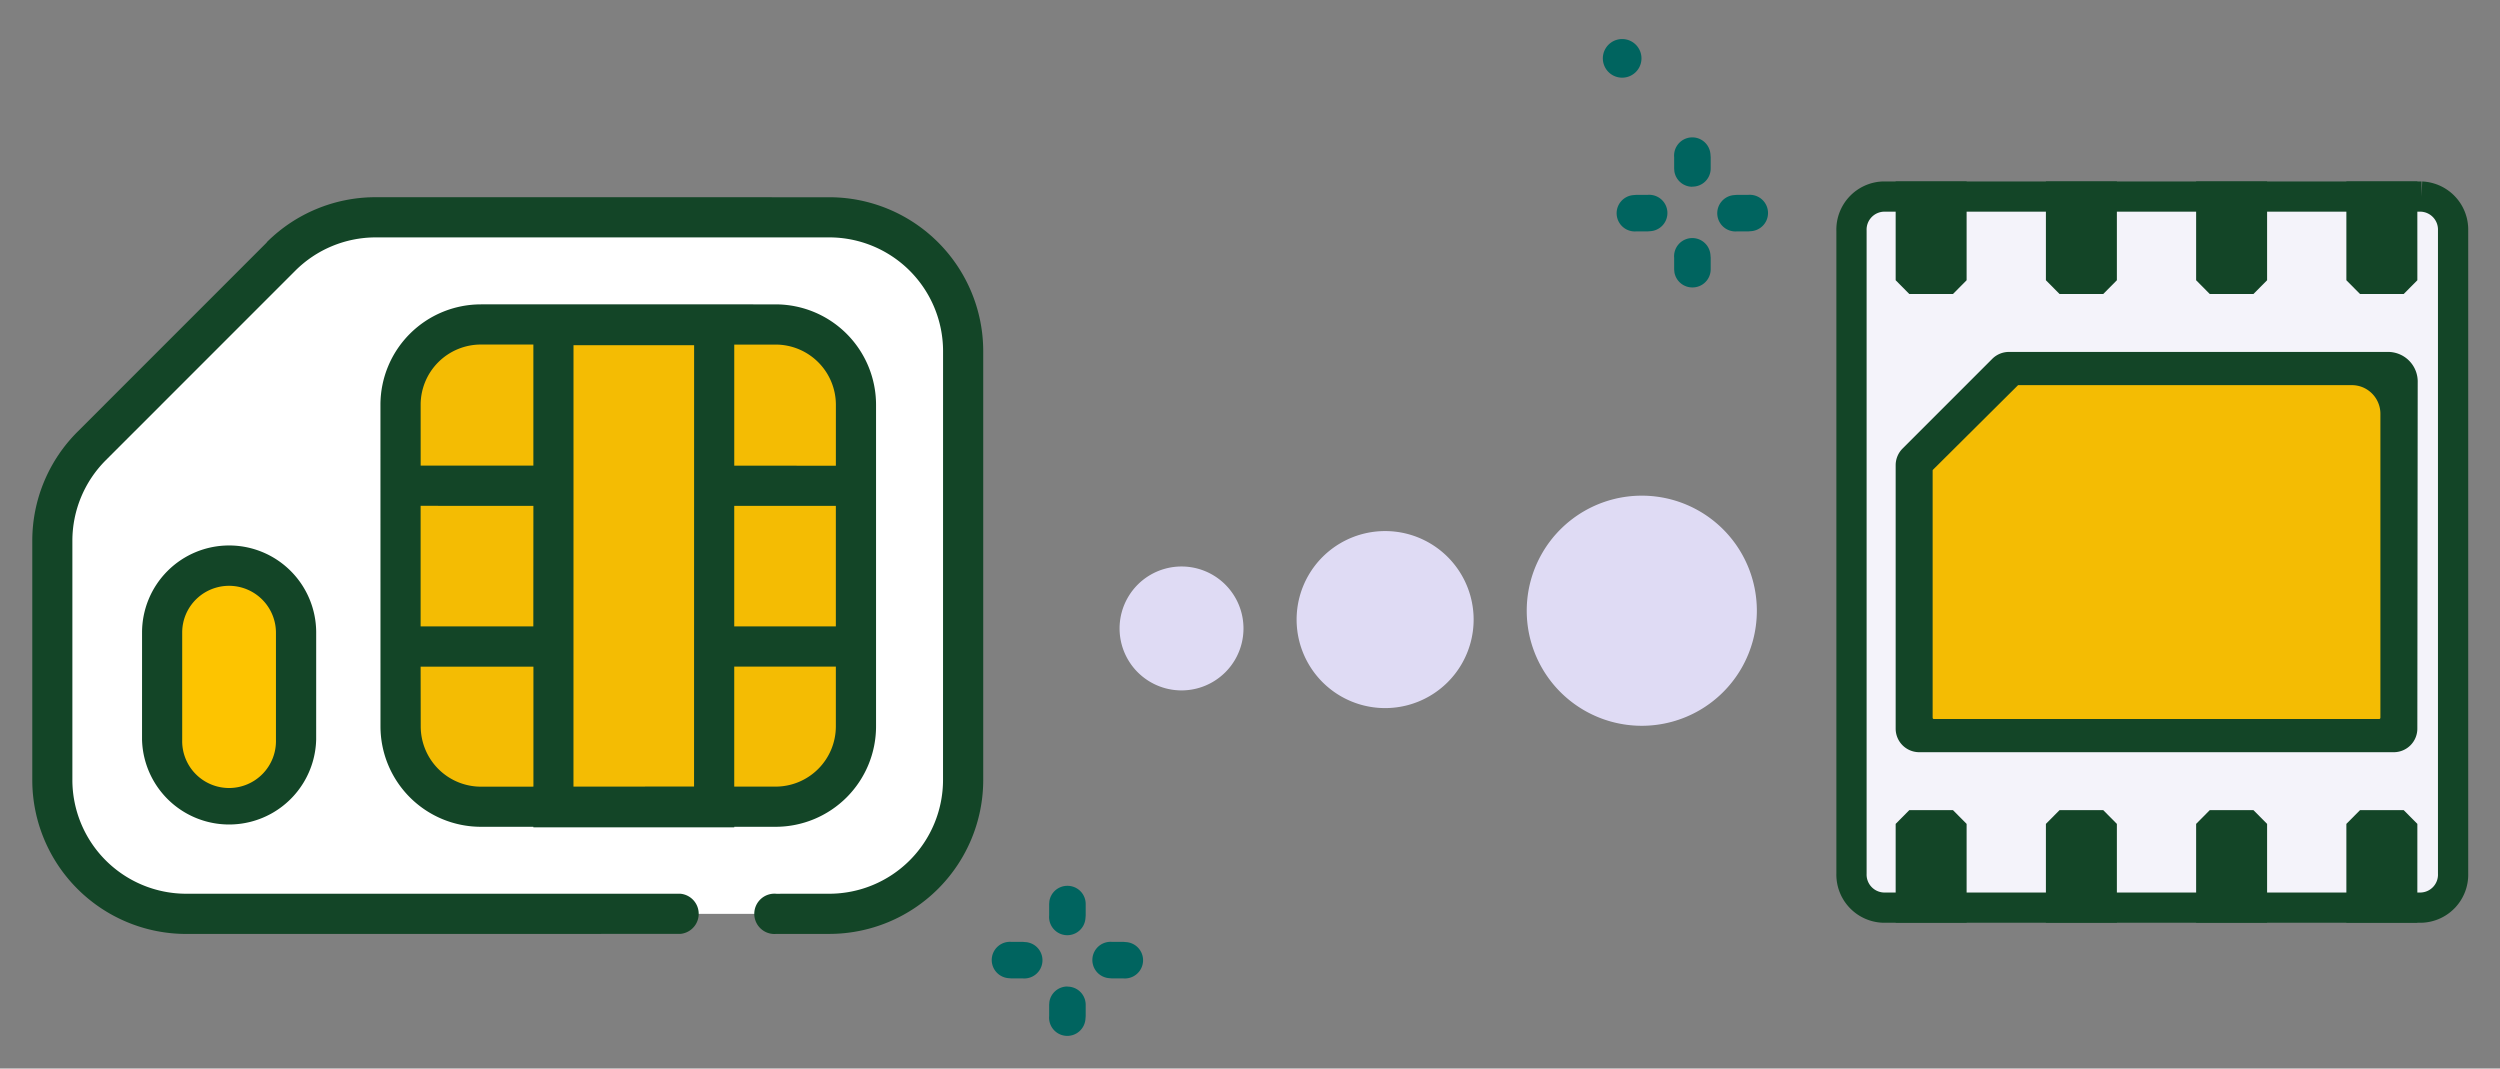 <svg width="124" height="53" viewBox="0 0 124 53" fill="none" xmlns="http://www.w3.org/2000/svg">
    <rect x="0" y="0" width="124" height="53" fill="#808080" stroke="none"/>
    <mask id="l3h1u94qua" style="mask-type:luminance" maskUnits="userSpaceOnUse" x="0" y="0" width="124" height="53">
        <path d="M124 0H.5v53H124V0z" fill="#fff"/>
    </mask>
    <g mask="url(#l3h1u94qua)">
        <path d="M121.673 11.443v31.882a1.636 1.636 0 0 1-1.565 1.693H93.4a1.64 1.64 0 0 1-1.566-1.693V11.443A1.64 1.64 0 0 1 93.4 9.75h26.708a1.639 1.639 0 0 1 1.565 1.693z" fill="#F4F3FA" stroke="#134527" stroke-width="1.5"/>
        <path d="M97.545 9h-3.52v4.9l.675.681h2.169l.675-.681V9zM104.997 9h-3.52v4.9l.675.681h2.17l.675-.681V9zM112.448 9h-3.52v4.9l.675.681h2.169l.676-.681V9zM119.9 9h-3.52v4.9l.676.681h2.169l.676-.681L119.9 9zM97.545 45.765h-3.52v-4.9l.675-.681h2.169l.675.681v4.9zM104.997 45.765h-3.52v-4.9l.675-.681h2.17l.675.681v4.9zM112.448 45.765h-3.52v-4.9l.675-.681h2.169l.676.681v4.9zM119.9 45.765h-3.52v-4.9l.676-.681h2.169l.676.681-.001 4.9zM99.644 17.456h18.764a1.472 1.472 0 0 1 1.51 1.516l-.018 17.169a1.168 1.168 0 0 1-1.168 1.168h-23.54a1.168 1.168 0 0 1-1.167-1.168V23.075a1.168 1.168 0 0 1 .342-.826l4.45-4.451a1.17 1.17 0 0 1 .827-.342z" fill="#134527"/>
        <path d="M118.005 35.663a.06.06 0 0 0 .044-.018.063.063 0 0 0 .019-.045V20.554a1.426 1.426 0 0 0-.861-1.338 1.422 1.422 0 0 0-.548-.113h-16.562l-4.22 4.195a.062.062 0 0 0-.018.044v12.259a.063.063 0 0 0 .063.063h22.085l-.002-.001z" fill="#F4BC03"/>
        <path fill-rule="evenodd" clip-rule="evenodd" d="m15.882 10.78 25.244-.002a6.644 6.644 0 0 1 6.647 6.647l-.002 21.256a6.644 6.644 0 0 1-6.647 6.647H9.238a6.643 6.643 0 0 1-6.647-6.647l.004-14.614L15.882 10.78z" fill="#fff"/>
        <path fill-rule="evenodd" clip-rule="evenodd" d="M23.853 16.094H38.47a3.986 3.986 0 0 1 3.986 3.986v15.946a3.986 3.986 0 0 1-3.985 3.986l-14.615.001a3.986 3.986 0 0 1-3.986-3.986l-.002-15.947a3.986 3.986 0 0 1 3.986-3.986z" fill="#F4BC03"/>
        <path fill-rule="evenodd" clip-rule="evenodd" d="m10.257 28.052 2.215.001a2.215 2.215 0 0 1 2.214 2.214v7.53a2.215 2.215 0 0 1-2.214 2.214h-2.216a2.215 2.215 0 0 1-2.214-2.214l-.001-7.528a2.215 2.215 0 0 1 2.215-2.215l.001-.002z" fill="#FDC400"/>
        <path d="M13.228 12.017a7.642 7.642 0 0 1 5.4-2.236l22.5.002a7.64 7.64 0 0 1 7.64 7.64v21.259a7.64 7.64 0 0 1-7.64 7.64h-2.621a1 1 0 1 1 0-1.991l2.62-.002a5.647 5.647 0 0 0 5.647-5.647l.002-21.26a5.646 5.646 0 0 0-5.648-5.647H18.633a5.647 5.647 0 0 0-3.991 1.656l-9.395 9.396a5.651 5.651 0 0 0-1.657 3.99v11.864a5.647 5.647 0 0 0 5.647 5.648h24.508a1 1 0 0 1 0 1.992l-24.508.003a7.64 7.64 0 0 1-7.636-7.637V26.823a7.64 7.64 0 0 1 2.236-5.4l9.398-9.399-.007-.007zm10.623 3.077 14.618.003a4.983 4.983 0 0 1 4.983 4.983v15.946a4.983 4.983 0 0 1-4.983 4.983H36.42l.001.028h-9.966l-.001-.028h-2.599a4.983 4.983 0 0 1-4.983-4.983L18.87 20.08a4.983 4.983 0 0 1 4.983-4.983l-.003-.003zm12.567 17.97v5.951l2.05.001a2.99 2.99 0 0 0 2.99-2.99v-2.962h-5.04zM28.446 17.12l-.002 21.895 5.981-.002.003-21.892h-5.98l-.002-.001zm7.972 7.972v5.979h5.04v-5.98h-5.04zm-15.555 7.972.005 2.965a2.99 2.99 0 0 0 2.99 2.99l2.6-.002v-5.95h-5.59l-.005-.003zM36.419 17.09v6.007l5.04.003.001-3.02a2.99 2.99 0 0 0-2.99-2.989h-2.05l-.001-.001zm-15.556 8v5.979h5.59l.003-5.977-5.593-.003zm-9.5 1.965a4.319 4.319 0 0 1 4.32 4.32l-.001 5.314a4.32 4.32 0 0 1-8.637 0l.001-5.315a4.318 4.318 0 0 1 4.318-4.319zm-2.326 4.32v5.316a2.326 2.326 0 1 0 4.65 0v-5.315a2.327 2.327 0 0 0-4.474-.89 2.32 2.32 0 0 0-.176.889zm11.827-11.298.001 3.018h5.59v-6.007l-2.602.001a2.99 2.99 0 0 0-2.989 2.988z" fill="#134527"/>
        <path d="M81.433 35.999a5.707 5.707 0 1 0 0-11.414 5.707 5.707 0 0 0 0 11.414zM58.604 34.244a3.073 3.073 0 1 0 0-6.146 3.073 3.073 0 0 0 0 6.146zM68.702 35.121a4.39 4.39 0 1 0 0-8.78 4.39 4.39 0 0 0 0 8.78z" fill="#DFDBF4"/>
        <path fill-rule="evenodd" clip-rule="evenodd" d="M80.458 3.853a.958.958 0 1 1 .002-1.916.958.958 0 0 1-.002 1.916zm3.484 5.41a.9.9 0 0 1-.892-.758l-.012-.147v-.565a.903.903 0 1 1 1.8-.147l.012.147v.564a.9.9 0 0 1-.9.9l-.008.006zm-2.778 2.214a.903.903 0 1 1-.147-1.8l.147-.012h.566a.903.903 0 0 1 .147 1.8l-.147.012h-.566zm4.991 0a.903.903 0 1 1-.147-1.8l.147-.012h.565a.903.903 0 0 1 .147 1.8l-.147.012h-.565zm-2.213 2.78a.9.9 0 0 1-.892-.758l-.012-.146v-.566a.903.903 0 1 1 1.8-.147l.012.147v.566a.9.9 0 0 1-.908.904zM52.942 48.931a.9.9 0 0 0-.892.758l-.012.147v.565a.903.903 0 1 0 1.8.147l.012-.147v-.564a.9.9 0 0 0-.9-.9l-.008-.006zm-2.778-2.214a.903.903 0 0 0-.147 1.8l.147.012h.566a.902.902 0 1 0 .147-1.8l-.147-.012h-.566zm4.991 0a.903.903 0 0 0-.147 1.8l.147.012h.565a.902.902 0 1 0 .147-1.8l-.147-.012h-.565zm-2.213-2.78a.9.9 0 0 0-.892.758l-.012.142v.57a.903.903 0 1 0 1.8.147l.012-.147v-.57a.9.9 0 0 0-.9-.9h-.008z" fill="#00645F"/>
    </g>
</svg>
